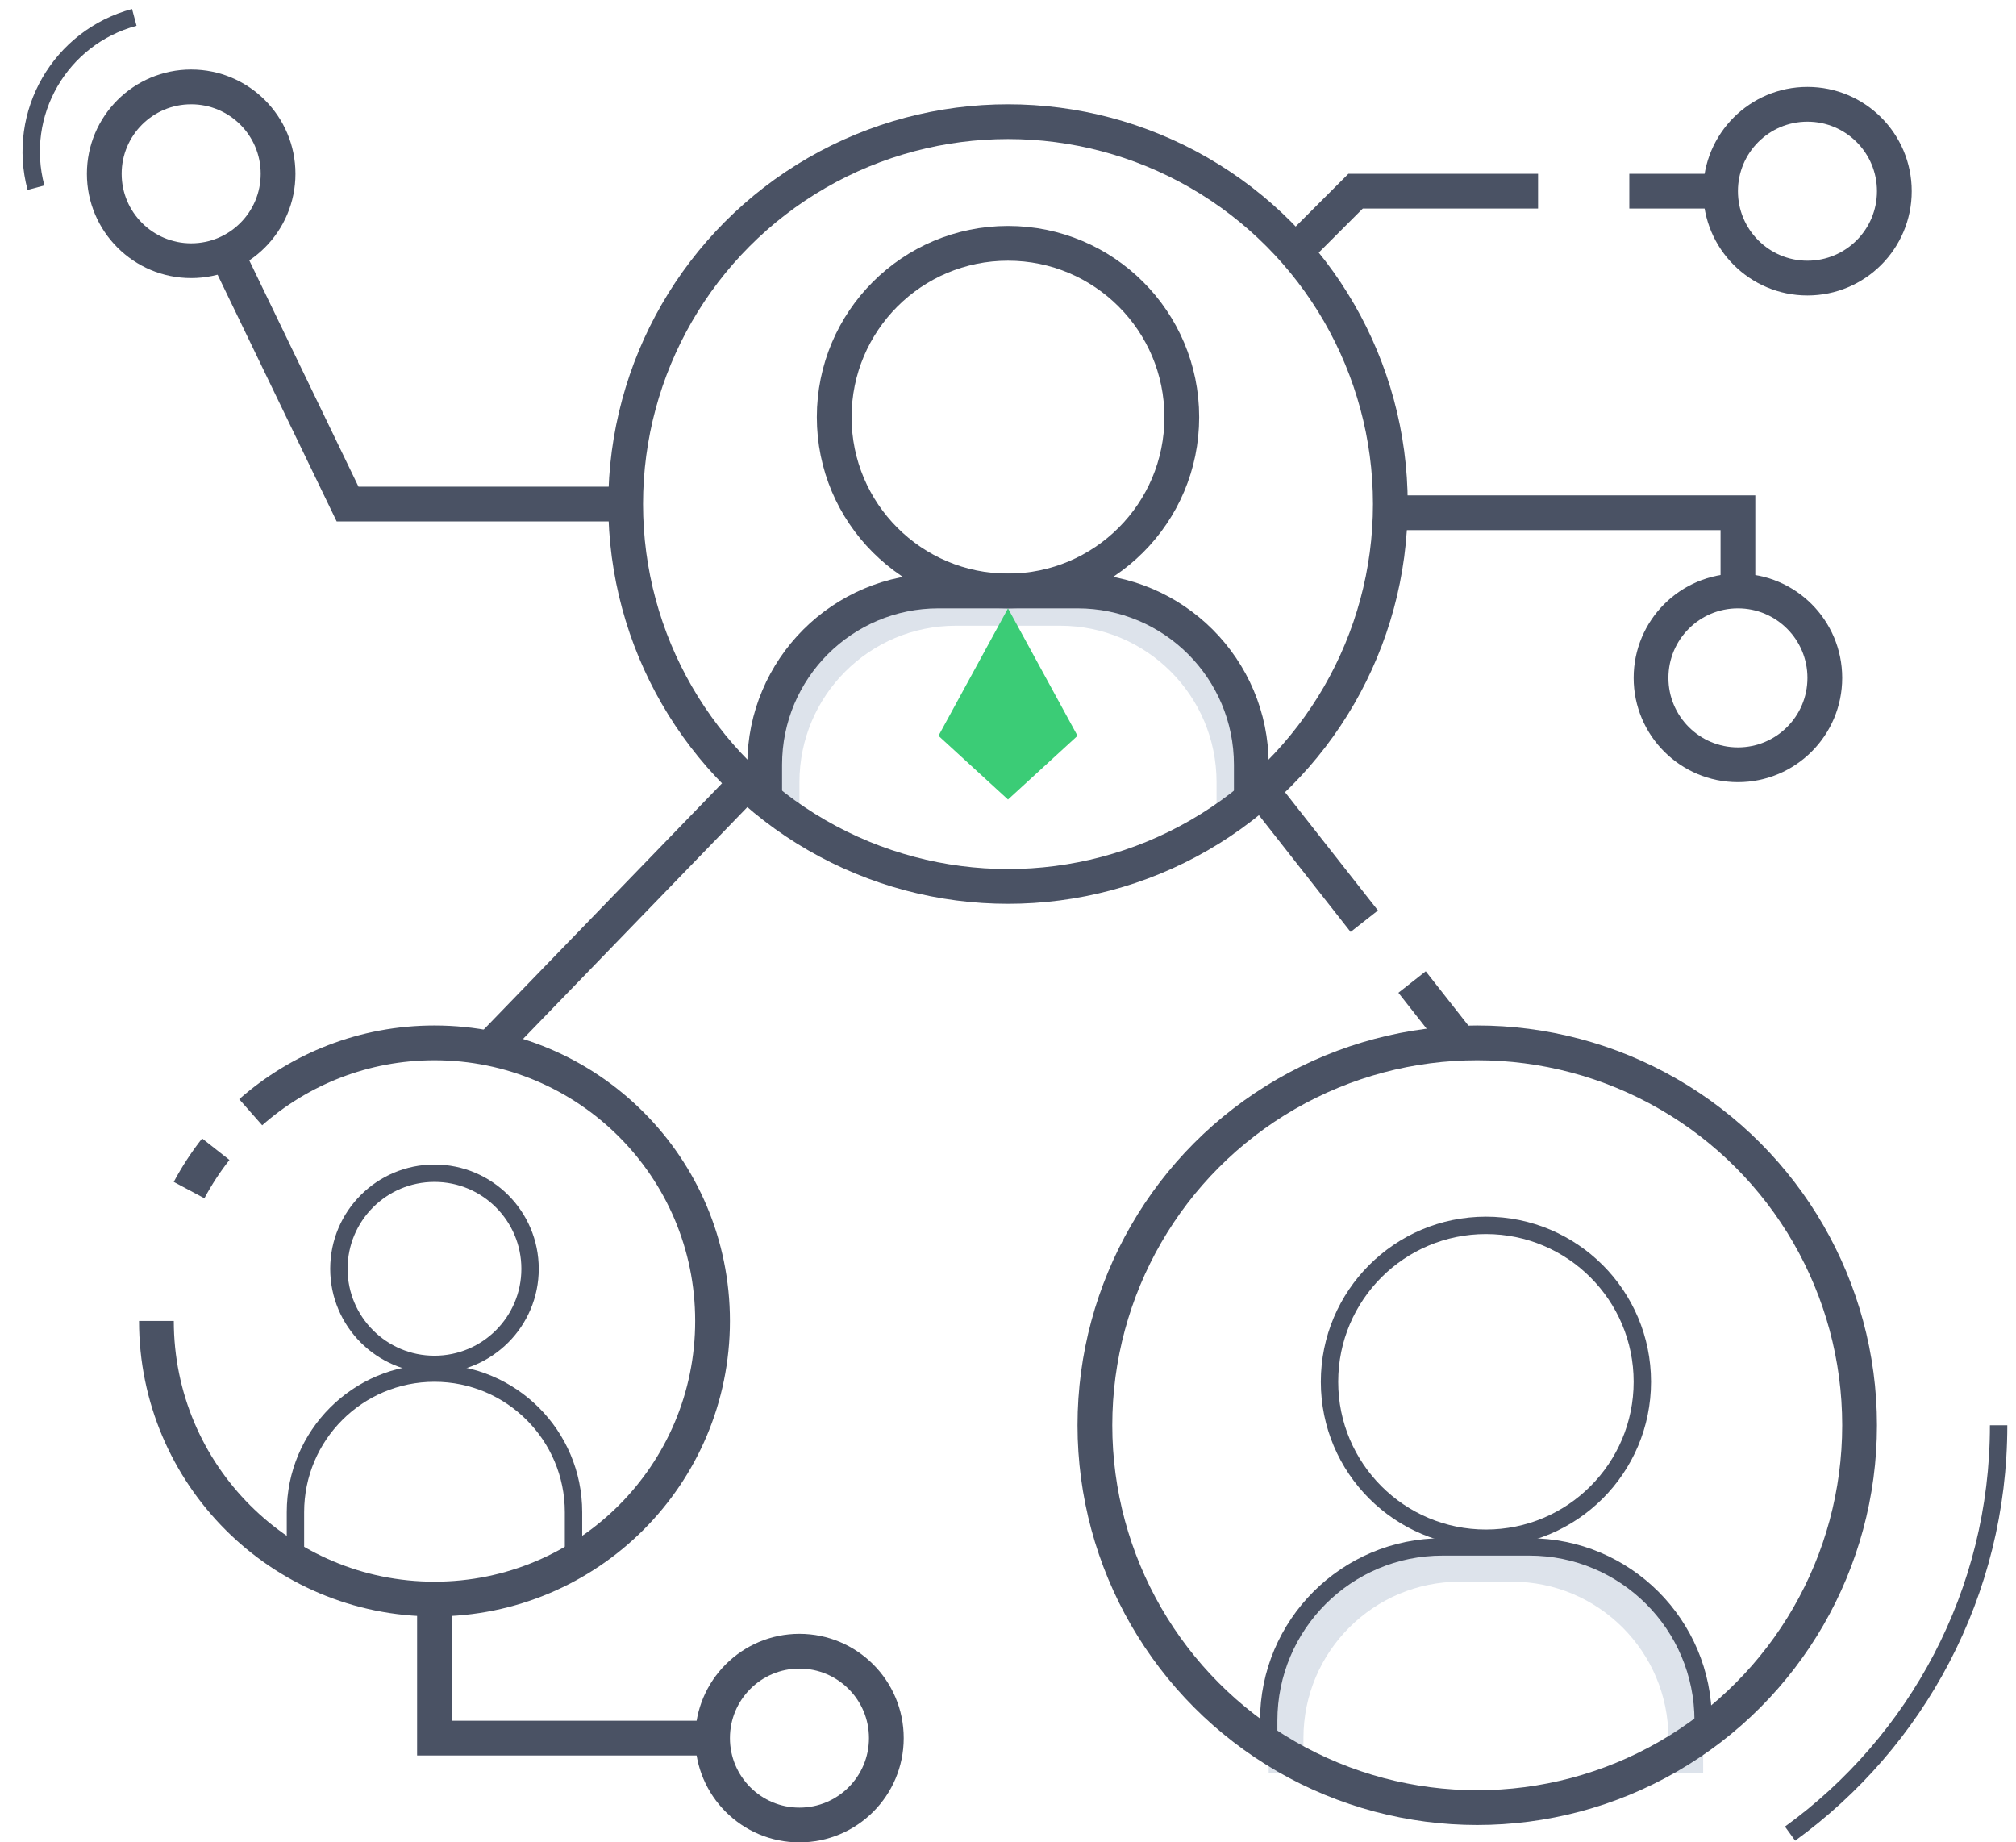 <svg width="116" height="106" viewBox="0 0 116 106" fill="none" xmlns="http://www.w3.org/2000/svg">
<path d="M71 47V45C71 39.477 66.523 35 61 35H55C49.477 35 45 39.477 45 45V47" stroke="#DDE3EB" stroke-width="2"/>
<path d="M97 102V100C97 94.477 92.523 90 87 90H84C78.477 90 74 94.477 74 100V102" stroke="#DDE3EB" stroke-width="2"/>
<circle cx="58" cy="29" r="22" stroke="#4A5264" stroke-width="2"/>
<path d="M9 76C9 84.837 16.163 92 25 92C33.837 92 41 84.837 41 76C41 67.163 33.837 60 25 60C20.946 60 17.245 61.507 14.425 63.992M12.416 66.118C11.838 66.853 11.323 67.64 10.879 68.471" stroke="#4A5264" stroke-width="2"/>
<circle cx="85" cy="82" r="22" stroke="#4A5264" stroke-width="2"/>
<path d="M115 82C115 91.666 110.271 100.228 103 105.497" stroke="#4A5264"/>
<circle cx="100" cy="39" r="5" stroke="#4A5264" stroke-width="2"/>
<circle cx="104" cy="11" r="5" stroke="#4A5264" stroke-width="2"/>
<circle cx="11" cy="10" r="5" stroke="#4A5264" stroke-width="2"/>
<path d="M7.727 1C3.459 2.144 0.927 6.53 2.07 10.798" stroke="#4A5264"/>
<circle cx="46" cy="100" r="5" stroke="#4A5264" stroke-width="2"/>
<circle cx="58" cy="24" r="10" stroke="#4A5264" stroke-width="2"/>
<circle cx="85.5" cy="79.5" r="9" stroke="#4A5264"/>
<circle cx="25" cy="73" r="5.5" stroke="#4A5264"/>
<path d="M72 46V44C72 38.477 67.523 34 62 34H54C48.477 34 44 38.477 44 44V46" stroke="#4A5264" stroke-width="2"/>
<path d="M98 100V99C98 93.477 93.523 89 88 89H83C77.477 89 73 93.477 73 99V100" stroke="#4A5264"/>
<path d="M33 90V87C33 82.582 29.418 79 25 79V79C20.582 79 17 82.582 17 87V90" stroke="#4A5264"/>
<path d="M54 42.333L58 35L62 42.333L58 46L54 42.333Z" fill="#3BCC76"/>
<path d="M74.5 14.5L78 11H88.5M99 11H93.75" stroke="#4A5264" stroke-width="2"/>
<path d="M80.5 29.5H100V33.5" stroke="#4A5264" stroke-width="2"/>
<path d="M73 46L78.5 53M84 60L81.25 56.5" stroke="#4A5264" stroke-width="2"/>
<path d="M43 45L28 60.5" stroke="#4A5264" stroke-width="2"/>
<path d="M36 29H20L13 14.5" stroke="#4A5264" stroke-width="2"/>
<path d="M25 92.5V100H41" stroke="#4A5264" stroke-width="2"/>
</svg>
